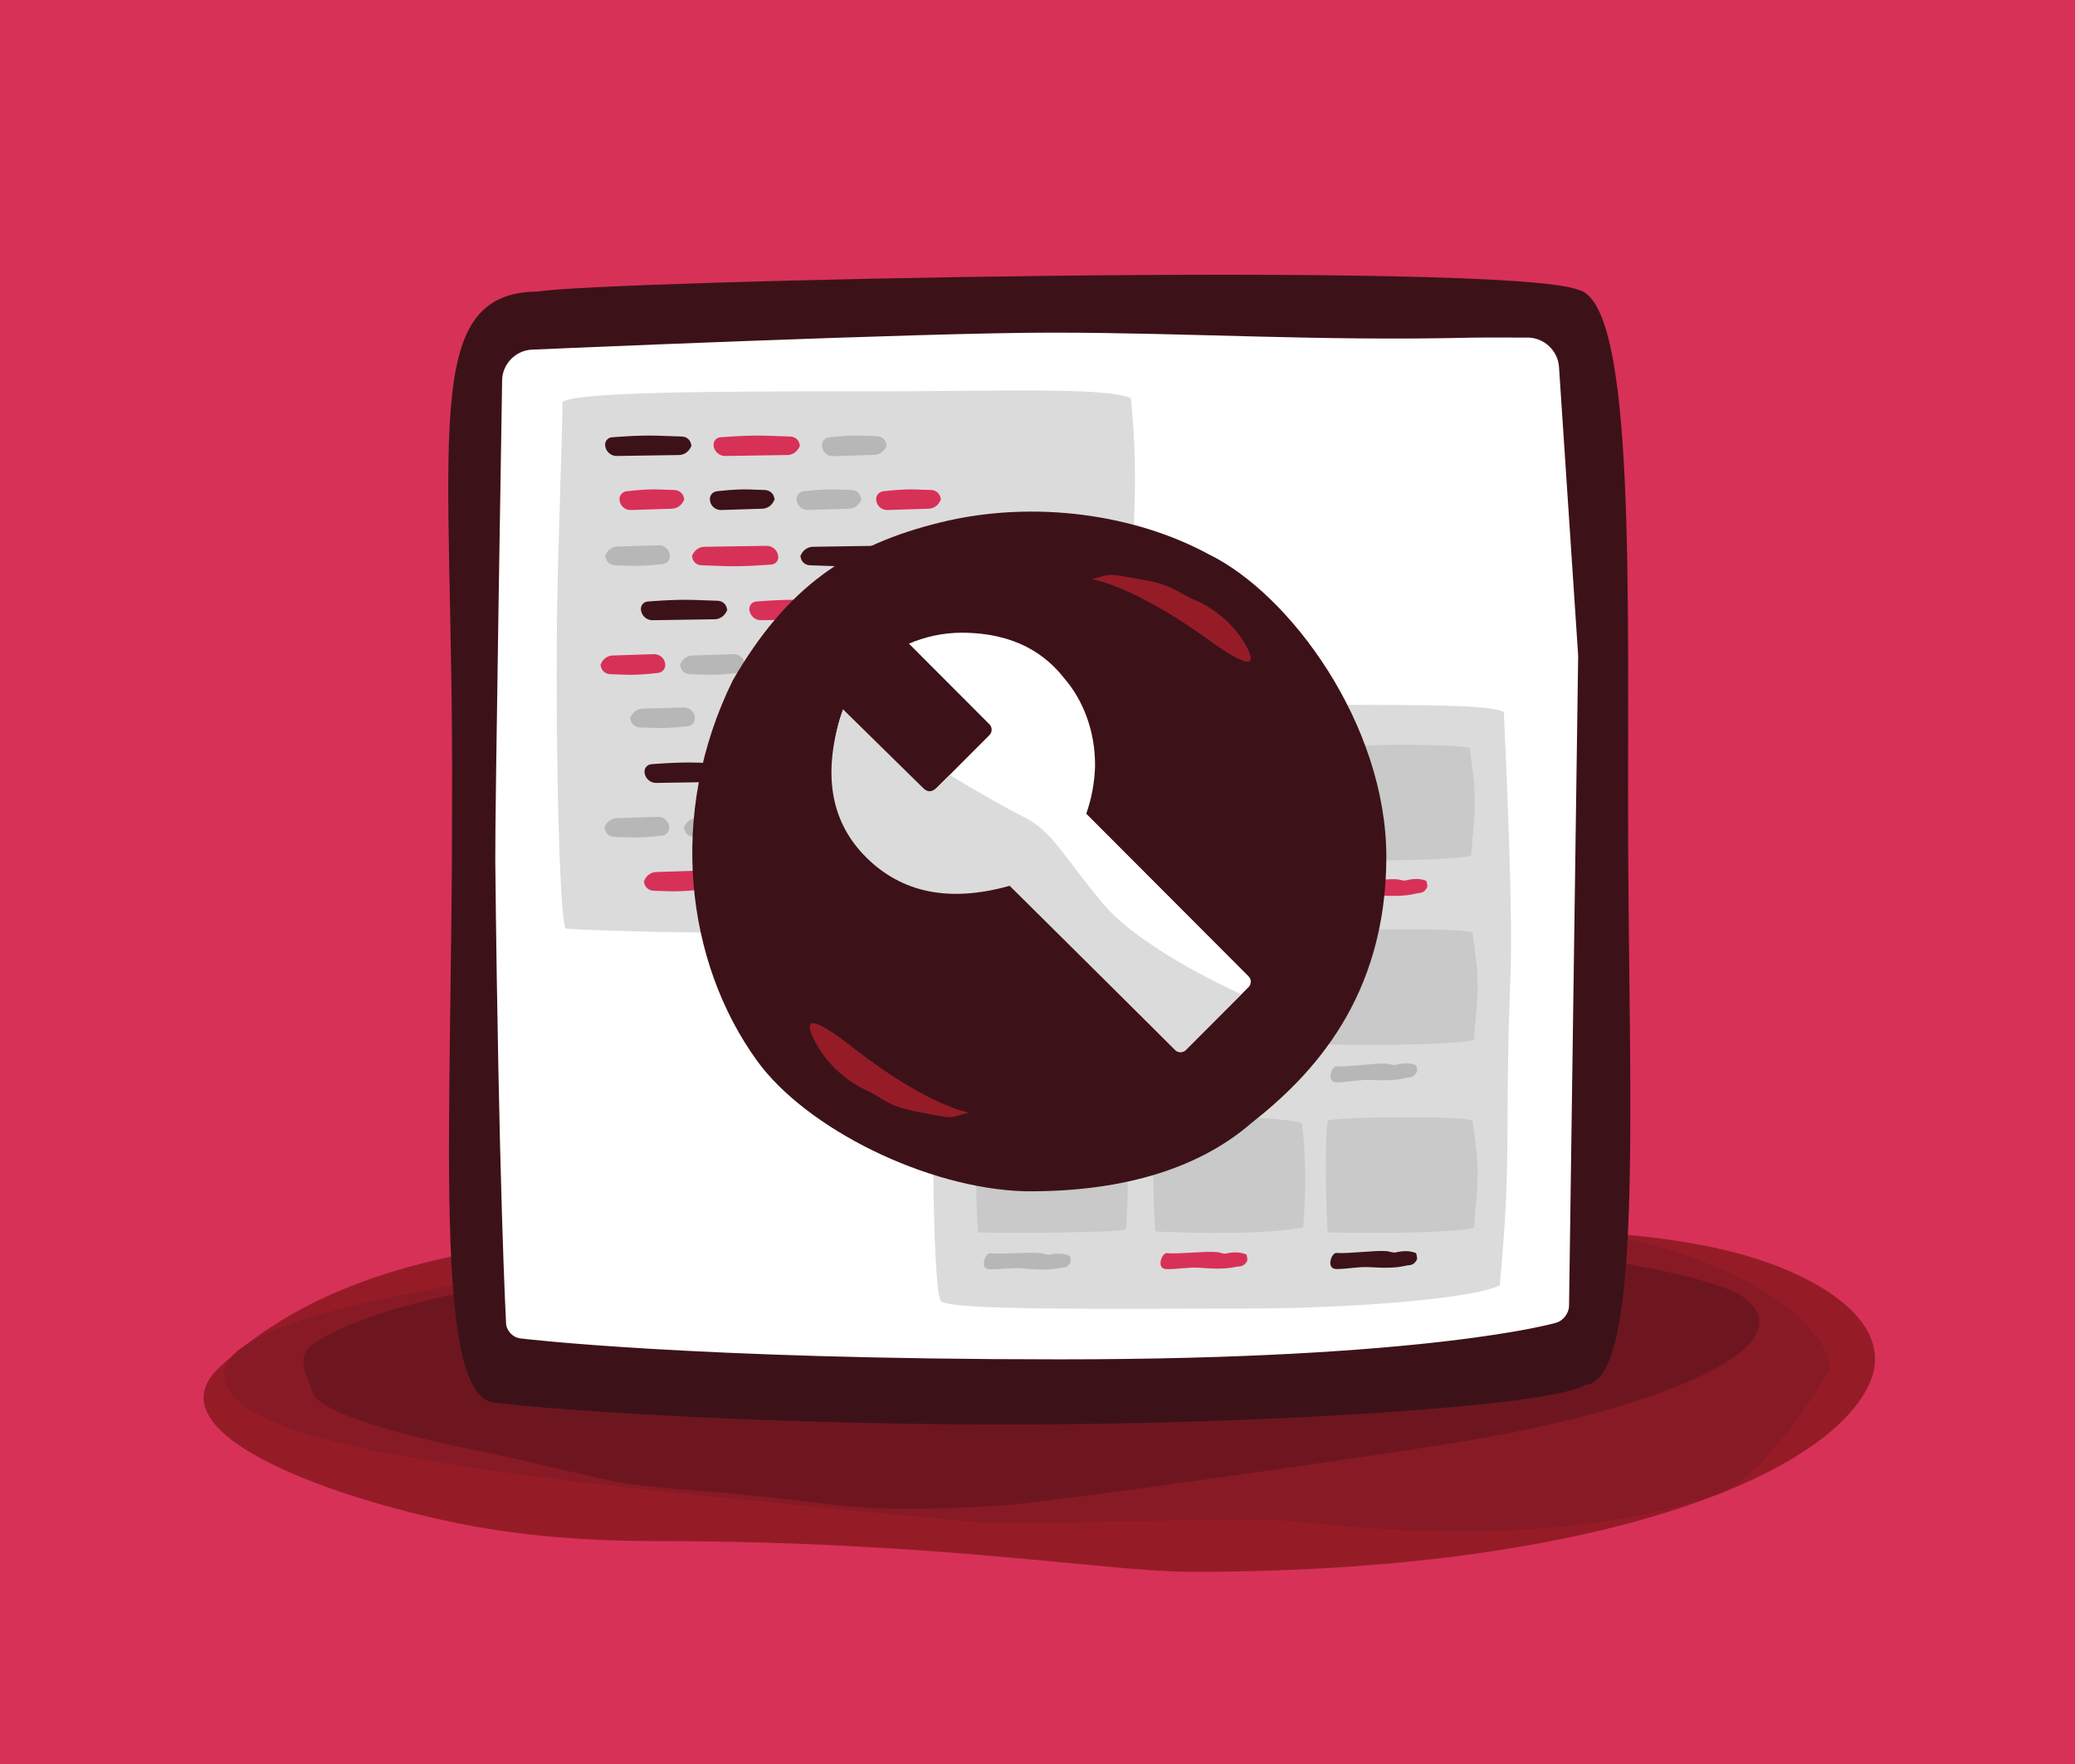 <svg xmlns="http://www.w3.org/2000/svg" width="574" height="488" viewBox="0 0 574 488" role="img">
  <title>(GYM 019) Design Systems for Developers</title>
  <desc>Learn how to use your development skills to help build and support an effective and thriving design system.</desc>
  <g fill="none" fill-rule="evenodd">
    <path fill="#D73158" d="M0 0h574v488H0z"/>
    <path fill="#951C27" d="M60.662 378.23c-19.217 17.952 29.418 35.571 65.63 43.009 14.334 2.944 32.341 4.999 54.683 4.999 78.781 0 124.704 8.516 149.082 8.516C440.259 434.754 505 408.688 517 383c7.805-16.708-12.944-29.802-35-36-40.146-11.281-107.725-6.423-178.852-6.423-110.202 0-194.497-7.175-242.486 37.653z"/>
    <path fill="#881A25" d="M268 420.841c12.828 1.203 77.931-1.392 90.544-6e-7 54.668 6.031 91.847 1.18 116.562-7.571 13.751-4.869 29.246-31.869 30.541-33.274C509.851 375.436 493 340 398 336s-49.2 6-89.644 6c-101.782 0-246.356 14.779-246.356 37.996 0 21.091 78.728 28.907 206 40.845z"/>
    <path fill="#6E1620" d="M136 402s1.229.286 3.227.749c8.325 1.931 30.001 6.947 31.773 7.251 11.206 1.924 24.136 1.852 59.15 6.158 16.025 1.971 34.431 1.101 49.85-0 8.691-.621 87.311-11.423 122.926-17.174 56.847-9.18 98.074-26.983 79.074-40.379-13.325-9.395-103.921-21.604-192-21.604-61.025 0-167.533 21.604-167.533 21.604s-25.543 5.41-36.198 13.396c-4.946 3.707-.702 9.502 0 12.802 1.804 8.481 49.731 17.198 49.731 17.198z"/>
    <g>
      <path fill="#3C1218" d="M450.392 234.344c.318 73.118 4.084 147.766-11.918 148.729-8.923 5.694-83.878 10.579-152.292 10.909-70.251.339-134.074-3.985-148.788-5.977-18.221-.092-12.207-77.266-12.337-167.665.377-99.017-9.399-139.561 23.907-139.709 15.349-2.885 266.58-8.521 287.539-.511 16.257 3.526 13.588 84.793 13.89 154.224z"/>
      <path fill="#FFF" d="M436.561 181.367l-2.524 179.82c-.03 2.107-1.714 4.241-3.763 4.717 0 0-34.573 10.073-136.978 10.073-102.406 0-149.341-5.789-149.341-5.789-2.093-.229-3.873-2.128-3.97-4.223 0 0-2.056-38.681-2.978-127.997-.118-11.278 1.896-132.814 1.896-132.814.073-4.473 3.752-8.256 8.231-8.447 0 0 108.252-4.731 144.248-4.705 38.103.028 73.668 2.399 115.677 1.387 2.035-.049 6.672-.036 12.856-.022 3.231.008 2.713.005 2.713.005 4.47.005 8.333 3.622 8.63 8.09l5.306 79.907z"/>
      <path fill="#DCDBDB" d="M260.248 359.802c-4.094-6.212-1.763-163.836.443-164.468 1.326-.38 41.517-2.252 84.062-.774 28.243.981 66.389-.589 71.247 2.405.659 14.291 2.522 54.977 1.863 72.141-1.79 46.608.457 48.596-2.965 86.365-6.361 3.558-39.837 6.427-69.934 6.456-39.43.038-82.92.6-84.716-2.125z"/>
      <path fill="#3C1218" d="M391.994 348.329c-.955 1.863-2.073 1.504-3.158 1.757-3.379.788-6.768.548-10.156.386-3.002-.143-6.007.532-8.995.528-2.987-.004-1.362-4.564-.002-4.454 3.36.269 10.533-.771 13.893-.501.969.079 1.698.564 2.665.331 1.743-.42 3.675-.506 5.412.197.167.068.387 1.176.341 1.756z"/>
      <path fill="#C9C9C9" d="M367.412 309.937c-1.085 1.173-.585 30.797 0 30.916.351.072 12.601.286 23.879.007 7.487-.185 15.147-.679 16.435-1.245.325-5.025 1.074-10.073 1.046-15.11-.028-4.878-.817-9.745-1.431-14.569-1.686-.672-9.667-.932-17.646-.937-10.452-.007-21.807.423-22.283.937z"/>
      <path fill="#D73158" d="M345.037 348.71c-.989 1.837-2.1 1.463-3.19 1.699-3.393.733-6.777.442-10.162.231-2.998-.187-6.016.438-9.003.389-2.987-.049-1.279-4.556.079-4.426 3.354.317 10.545-.608 13.9-.289.967.093 1.687.586 2.658.369 1.751-.391 3.683-.448 5.408.277.166.07.365 1.175.309 1.75z"/>
      <path fill="#C9C9C9" d="M319.688 310.645c-1.099 1.136-.592 29.824 0 29.94.356.069 12.762.611 24.184.341 7.582-.179 15.34-.992 16.645-1.54.649-9.579.873-19.246-.39-28.741-1.708-.65-9.791-1.639-17.871-1.644-10.586-.007-22.086 1.146-22.568 1.644z"/>
      <g>
        <path fill="#B7B7B7" d="M296.164 349.109c-1.021 1.815-2.126 1.424-3.22 1.641-3.405.675-6.784.33-10.165.064-2.995-.236-6.023.338-9.009.241-2.986-.097-1.198-4.562.158-4.41 3.348.371 10.555-.434 13.903-.061.966.108 1.677.611 2.651.411 1.757-.361 3.691-.386 5.402.364.164.072.344 1.177.278 1.75z"/>
        <path fill="#C9C9C9" d="M270.648 310.699c-1.099 1.173-.592 30.035 0 30.155.356.072 12.762.286 24.184.007 7.582-.185 15.34-.264 16.645-.829.649-9.892.873-20.289-.39-30.094-1.708-.672-9.791-.932-17.871-.937-10.586-.007-22.086 1.185-22.568 1.699z"/>
      </g>
      <g>
        <path fill="#B7B7B7" d="M392.031 296.329c-.922 1.88-2.047 1.54-3.127 1.812-3.365.847-6.757.666-10.148.563-3.004-.091-5.997.636-8.984.685-2.987.049-1.442-4.539-.08-4.453 3.364.21 10.518-.955 13.882-.743.97.062 1.707.534 2.67.285 1.736-.45 3.665-.57 5.415.102.168.065.407 1.169.372 1.75z"/>
        <path fill="#C9C9C9" d="M367.412 257.937c-1.085 1.173-.585 30.797 0 30.916.351.072 12.601.286 23.879.007 7.487-.185 15.147-.679 16.435-1.245.325-5.025 1.074-10.073 1.046-15.11-.028-4.878-.817-9.745-1.431-14.569-1.686-.672-9.667-.932-17.646-.937-10.452-.007-21.807.423-22.283.937z"/>
        <path fill="#B7B7B7" d="M345.602 297.71c-.989 1.837-2.1 1.463-3.19 1.699-3.393.733-6.777.442-10.162.231-2.998-.187-6.016.438-9.003.389-2.987-.049-1.279-4.556.079-4.426 3.354.317 10.545-.608 13.9-.289.967.093 1.687.586 2.658.369 1.751-.391 3.683-.448 5.408.277.166.07.365 1.175.309 1.75z"/>
        <path fill="#C9C9C9" d="M319.688 258.645c-1.099 1.136-.592 29.824 0 29.94.356.069 12.762.611 24.184.341 7.582-.179 15.34-.992 16.645-1.54.649-9.579.873-19.246-.39-28.741-1.708-.65-9.791-1.639-17.871-1.644-10.586-.007-22.086 1.146-22.568 1.644z"/>
        <g>
          <path fill="#B7B7B7" d="M296.164 298.109c-1.021 1.815-2.126 1.424-3.22 1.641-3.405.675-6.784.33-10.165.064-2.995-.236-6.023.338-9.009.241-2.986-.097-1.198-4.562.158-4.41 3.348.371 10.555-.434 13.903-.061.966.108 1.677.611 2.651.411 1.757-.361 3.691-.386 5.402.364.164.072.344 1.177.278 1.75z"/>
          <path fill="#C9C9C9" d="M270.93 258.699c-1.099 1.173-.592 30.035 0 30.155.356.072 12.762.286 24.184.007 7.582-.185 15.34-.264 16.645-.829.649-9.892.873-20.289-.39-30.094-1.708-.672-9.791-.932-17.871-.937-10.586-.007-22.086 1.185-22.568 1.699z"/>
        </g>
      </g>
      <g>
        <path fill="#D73158" d="M394.841 245.329c-.922 1.88-2.047 1.54-3.127 1.812-3.365.847-6.757.666-10.148.563-3.004-.091-5.997.636-8.984.685-2.987.049-1.442-4.539-.08-4.453 3.364.21 10.518-.955 13.882-.743.97.062 1.707.534 2.67.285 1.736-.45 3.665-.57 5.415.102.168.065.407 1.169.372 1.75z"/>
        <path fill="#C9C9C9" d="M366.64 206.937c-1.085 1.173-.585 30.797 0 30.916.351.072 12.601.286 23.879.007 7.487-.185 15.147-.679 16.435-1.245.325-5.025 1.074-10.073 1.046-15.11-.028-4.878-.817-9.745-1.431-14.569-1.686-.672-9.667-.932-17.646-.937-10.452-.007-21.807.423-22.283.937z"/>
        <path fill="#B7B7B7" d="M346.602 247.71c-.989 1.837-2.1 1.463-3.19 1.699-3.393.733-6.777.442-10.162.231-2.998-.187-6.016.438-9.003.389-2.987-.049-1.279-4.556.079-4.426 3.354.317 10.545-.608 13.9-.289.967.093 1.687.586 2.658.369 1.751-.391 3.683-.448 5.408.277.166.07.365 1.175.309 1.75z"/>
        <path fill="#C9C9C9" d="M320.688 207.645c-1.099 1.136-.592 29.824 0 29.94.356.069 12.762.611 24.184.341 7.582-.179 15.34-.992 16.645-1.54.649-9.579.873-19.246-.39-28.741-1.708-.65-9.791-1.639-17.871-1.644-10.586-.007-22.086 1.146-22.568 1.644z"/>
        <g>
          <path fill="#B7B7B7" d="M297.164 248.109c-1.021 1.815-2.126 1.424-3.22 1.641-3.405.675-6.784.33-10.165.064-2.995-.236-6.023.338-9.009.241-2.986-.097-1.198-4.562.158-4.41 3.348.371 10.555-.434 13.903-.061.966.108 1.677.611 2.651.411 1.757-.361 3.691-.386 5.402.364.164.072.344 1.177.278 1.75z"/>
          <path fill="#C9C9C9" d="M271.93 207.699c-1.099 1.173-.592 30.035 0 30.155.356.072 12.762.286 24.184.007 7.582-.185 15.34-.264 16.645-.829.649-9.892.873-20.289-.39-30.094-1.708-.672-9.791-.932-17.871-.937-10.586-.007-22.086 1.185-22.568 1.699z"/>
        </g>
      </g>
      <g>
        <path fill="#DCDBDB" d="M155.548 111.531c.262 1.909-1.276 41.74-1.457 58.321-.455 41.85.85 86.555 2.461 86.958 1.352.339 42.343 2.008 85.735.69 28.806-.875 66.587-.2 71.542-2.87.672-12.744-.823-35.397-1.495-50.703-1.825-41.565 3.987-60.106.497-93.789-6.488-3.173-39.632-1.87-70.328-1.896-40.215-.034-87.408-0-86.956 3.287z"/>
        <path fill="#C9C9C9" d="M249.222 211.014c-4.115-.144-9.067.509-9.067.509-1.092.124-1.938 1.128-1.892 2.22l.002.058c.07 1.654 1.469 2.952 3.131 2.898l11.465-.369c1.659-.053 3.168-1.428 3.372-3.072l-.122.984c.203-1.643-.966-3.022-2.624-3.08l-4.265-.149z"/>
        <path fill="#D73158" d="M222.866 210.931c-5.486-.192-12.725.45-12.725.45-1.097.086-1.925 1.059-1.851 2.153l.004.058c.113 1.655 1.557 2.977 3.2 2.951l17.29-.267c1.655-.026 3.2-1.376 3.452-3.019l-.151.983c.252-1.642-.882-3.019-2.552-3.077l-6.668-.233z"/>
        <path fill="#3C1218" d="M192.866 210.931c-5.486-.192-12.725.45-12.725.45-1.097.086-1.925 1.059-1.851 2.153l.004.058c.113 1.655 1.557 2.977 3.2 2.951l17.29-.267c1.655-.026 3.2-1.376 3.452-3.019l-.151.983c.252-1.642-.882-3.019-2.552-3.077l-6.668-.233z"/>
        <g>
          <path fill="#B7B7B7" d="M174.159 231.619c4.115.144 9.067-.509 9.067-.509 1.092-.124 1.938-1.128 1.892-2.22l-.002-.058c-.07-1.654-1.469-2.952-3.131-2.898l-11.465.369c-1.659.053-3.168 1.428-3.372 3.072l.122-.984c-.203 1.643.966 3.022 2.624 3.08l4.265.149zM196.161 231.619c4.115.144 9.067-.509 9.067-.509 1.092-.124 1.938-1.128 1.892-2.22l-.002-.058c-.07-1.654-1.469-2.952-3.131-2.898l-11.465.369c-1.659.053-3.168 1.428-3.372 3.072l.122-.984c-.203 1.643.966 3.022 2.624 3.08l4.265.149z"/>
          <path fill="#3C1218" d="M220.161 231.619c4.115.144 9.067-.509 9.067-.509 1.092-.124 1.938-1.128 1.892-2.22l-.002-.058c-.07-1.654-1.469-2.952-3.131-2.898l-11.465.369c-1.659.053-3.168 1.428-3.372 3.072l.122-.984c-.203 1.643.966 3.022 2.624 3.08l4.265.149z"/>
          <path fill="#D73158" d="M245.159 231.619c4.115.144 9.067-.509 9.067-.509 1.092-.124 1.938-1.128 1.892-2.22l-.002-.058c-.07-1.654-1.469-2.952-3.131-2.898l-11.465.369c-1.659.053-3.168 1.428-3.372 3.072l.122-.984c-.203 1.643.966 3.022 2.624 3.08l4.265.149z"/>
        </g>
        <g>
          <path fill="#D73158" d="M185.07 246.514c4.115.144 9.067-.509 9.067-.509 1.092-.124 1.938-1.128 1.892-2.22l-.002-.058c-.07-1.654-1.469-2.952-3.131-2.898l-11.465.369c-1.659.053-3.168 1.428-3.372 3.072l.122-.984c-.203 1.643.966 3.022 2.624 3.08l4.265.149zM211.428 246.492c5.486.192 12.725-.45 12.725-.45 1.097-.086 1.925-1.059 1.851-2.153l-.004-.058c-.113-1.655-1.557-2.977-3.2-2.951l-17.29.267c-1.655.026-3.2 1.376-3.452 3.019l.151-.983c-.252 1.642.882 3.019 2.552 3.077l6.668.233z"/>
          <path fill="#3C1218" d="M241.428 246.492c5.486.192 12.725-.45 12.725-.45 1.097-.086 1.925-1.059 1.851-2.153l-.004-.058c-.113-1.655-1.557-2.977-3.2-2.951l-17.29.267c-1.655.026-3.2 1.376-3.452 3.019l.151-.983c-.252 1.642.882 3.019 2.552 3.077l6.668.233z"/>
        </g>
        <g>
          <path fill="#C9C9C9" d="M248.222 166.014c-4.115-.144-9.067.509-9.067.509-1.092.124-1.938 1.128-1.892 2.22l.002.058c.07 1.654 1.469 2.952 3.131 2.898l11.465-.369c1.659-.053 3.168-1.428 3.372-3.072l-.122.984c.203-1.643-.966-3.022-2.624-3.08l-4.265-.149z"/>
          <path fill="#D73158" d="M221.866 165.931c-5.486-.192-12.725.45-12.725.45-1.097.086-1.925 1.059-1.851 2.153l.004.058c.113 1.655 1.557 2.977 3.2 2.951l17.29-.267c1.655-.026 3.2-1.376 3.452-3.019l-.151.983c.252-1.642-.882-3.019-2.552-3.077l-6.668-.233z"/>
          <path fill="#3C1218" d="M191.866 165.931c-5.486-.192-12.725.45-12.725.45-1.097.086-1.925 1.059-1.851 2.153l.004.058c.113 1.655 1.557 2.977 3.2 2.951l17.29-.267c1.655-.026 3.2-1.376 3.452-3.019l-.151.983c.252-1.642-.882-3.019-2.552-3.077l-6.668-.233z"/>
          <g>
            <path fill="#D73158" d="M173.068 186.619c4.115.144 9.067-.509 9.067-.509 1.092-.124 1.938-1.128 1.892-2.22l-.002-.058c-.07-1.654-1.469-2.952-3.131-2.898l-11.465.369c-1.659.053-3.168 1.428-3.372 3.072l.122-.984c-.203 1.643.966 3.022 2.624 3.08l4.265.149z"/>
            <path fill="#B7B7B7" d="M195.07 186.619c4.115.144 9.067-.509 9.067-.509 1.092-.124 1.938-1.128 1.892-2.22l-.002-.058c-.07-1.654-1.469-2.952-3.131-2.898l-11.465.369c-1.659.053-3.168 1.428-3.372 3.072l.122-.984c-.203 1.643.966 3.022 2.624 3.08l4.265.149z"/>
            <path fill="#3C1218" d="M219.07 186.619c4.115.144 9.067-.509 9.067-.509 1.092-.124 1.938-1.128 1.892-2.22l-.002-.058c-.07-1.654-1.469-2.952-3.131-2.898l-11.465.369c-1.659.053-3.168 1.428-3.372 3.072l.122-.984c-.203 1.643.966 3.022 2.624 3.08l4.265.149z"/>
            <path fill="#D73158" d="M244.068 186.619c4.115.144 9.067-.509 9.067-.509 1.092-.124 1.938-1.128 1.892-2.22l-.002-.058c-.07-1.654-1.469-2.952-3.131-2.898l-11.465.369c-1.659.053-3.168 1.428-3.372 3.072l.122-.984c-.203 1.643.966 3.022 2.624 3.08l4.265.149z"/>
          </g>
          <g>
            <path fill="#B7B7B7" d="M181.266 201.348c4.115.144 9.067-.509 9.067-.509 1.092-.124 1.938-1.128 1.892-2.22l-.002-.058c-.07-1.654-1.469-2.952-3.131-2.898l-11.465.369c-1.659.053-3.168 1.428-3.372 3.072l.122-.984c-.203 1.643.966 3.022 2.624 3.08l4.265.149z"/>
            <path fill="#D73158" d="M207.624 201.325c5.486.192 12.725-.45 12.725-.45 1.097-.086 1.925-1.059 1.851-2.153l-.004-.058c-.113-1.655-1.557-2.977-3.2-2.951l-17.29.267c-1.655.026-3.2 1.376-3.452 3.019l.151-.983c-.252 1.642.882 3.019 2.552 3.077 0 0 1.182.041 6.668.233z"/>
            <path fill="#3C1218" d="M237.728 201.903c5.486.192 12.725-.45 12.725-.45 1.097-.086 1.925-1.059 1.851-2.153l-.004-.058c-.113-1.655-1.557-2.977-3.2-2.951l-17.29.267c-1.655.026-3.2 1.376-3.452 3.019l.151-.983c-.252 1.642.882 3.019 2.552 3.077l6.668.233z"/>
          </g>
        </g>
        <g>
          <path fill="#B7B7B7" d="M174.358 156.5c4.115.144 9.067-.509 9.067-.509 1.092-.124 1.938-1.128 1.892-2.22l-.002-.058c-.07-1.654-1.469-2.952-3.131-2.898l-11.465.369c-1.659.053-3.168 1.428-3.372 3.072l.122-.984c-.203 1.643.966 3.022 2.624 3.08l4.265.149z"/>
          <path fill="#D73158" d="M200.714 156.582c5.486.192 12.725-.45 12.725-.45 1.097-.086 1.925-1.059 1.851-2.153l-.004-.058c-.113-1.655-1.557-2.977-3.2-2.951l-17.29.267c-1.655.026-3.2 1.376-3.452 3.019l.151-.983c-.252 1.642.882 3.019 2.552 3.077l6.668.233z"/>
          <path fill="#3C1218" d="M230.714 156.582c5.486.192 12.725-.45 12.725-.45 1.097-.086 1.925-1.059 1.851-2.153l-.004-.058c-.113-1.655-1.557-2.977-3.2-2.951l-17.29.267c-1.655.026-3.2 1.376-3.452 3.019l.151-.983c-.252 1.642.882 3.019 2.552 3.077l6.668.233z"/>
          <g>
            <path fill="#D73158" d="M253.329 135.381c-4.115-.144-9.067.509-9.067.509-1.092.124-1.938 1.128-1.892 2.22l.002.058c.07 1.654 1.469 2.952 3.131 2.898l11.465-.369c1.659-.053 3.168-1.428 3.372-3.072l-.122.984c.203-1.643-.966-3.022-2.624-3.08l-4.265-.149z"/>
            <path fill="#B7B7B7" d="M231.327 135.381c-4.115-.144-9.067.509-9.067.509-1.092.124-1.938 1.128-1.892 2.22l.002.058c.07 1.654 1.469 2.952 3.131 2.898l11.465-.369c1.659-.053 3.168-1.428 3.372-3.072l-.122.984c.203-1.643-.966-3.022-2.624-3.08l-4.265-.149z"/>
            <path fill="#3C1218" d="M207.327 135.381c-4.115-.144-9.067.509-9.067.509-1.092.124-1.938 1.128-1.892 2.22l.002.058c.07 1.654 1.469 2.952 3.131 2.898l11.465-.369c1.659-.053 3.168-1.428 3.372-3.072l-.122.984c.203-1.643-.966-3.022-2.624-3.08l-4.265-.149z"/>
            <path fill="#D73158" d="M182.329 135.381c-4.115-.144-9.067.509-9.067.509-1.092.124-1.938 1.128-1.892 2.22l.002.058c.07 1.654 1.469 2.952 3.131 2.898l11.465-.369c1.659-.053 3.168-1.428 3.372-3.072l-.122.984c.203-1.643-.966-3.022-2.624-3.08l-4.265-.149z"/>
          </g>
          <g>
            <path fill="#B7B7B7" d="M238.327 120.486c-4.115-.144-9.067.509-9.067.509-1.092.124-1.938 1.128-1.892 2.22l.002.058c.07 1.654 1.469 2.952 3.131 2.898l11.465-.369c1.659-.053 3.168-1.428 3.372-3.072l-.122.984c.203-1.643-.966-3.022-2.624-3.08l-4.265-.149z"/>
            <path fill="#D73158" d="M211.969 120.508c-5.486-.192-12.725.45-12.725.45-1.097.086-1.925 1.059-1.851 2.153l.004.058c.113 1.655 1.557 2.977 3.2 2.951l17.29-.267c1.655-.026 3.2-1.376 3.452-3.019l-.151.983c.252-1.642-.882-3.019-2.552-3.077l-6.668-.233z"/>
            <path fill="#3C1218" d="M181.969 120.508c-5.486-.192-12.725.45-12.725.45-1.097.086-1.925 1.059-1.851 2.153l.004.058c.113 1.655 1.557 2.977 3.2 2.951l17.29-.267c1.655-.026 3.2-1.376 3.452-3.019l-.151.983c.252-1.642-.882-3.019-2.552-3.077l-6.668-.233z"/>
          </g>
        </g>
      </g>
      <g>
        <path fill="#3C1218" d="M334.232 153.239c-20.039-10.863-48.024-15.114-73.941-8.781-25.751 6.292-42.677 17.99-57.569 43.692-18.186 36.845-13.076 78.013 6.75 105.315 13.58 18.698 46.951 35.288 74.104 36.029 24.922.213 47.054-5.37 62.646-18.909 16.818-13.225 37.214-34.654 37.277-73.519 0-36.721-26.698-72.912-49.268-83.827z"/>
        <path fill="#951C27" d="M225.133 287.421c-5.187-10.593 8.978.922 11.528 2.89C256.955 305.973 268 307.736 268 307.736c-6.01 1.585-3.586 1.783-13.089 0-9.503-1.783-9.604-3.343-14.689-5.922 0 0-9.902-3.799-15.089-14.393zM344.867 178.919c5.187 9.778-8.978-.851-11.528-2.668C313.045 161.794 302 160.167 302 160.167c6.01-1.463 3.586-1.646 13.089 0 9.503 1.646 9.604 3.086 14.689 5.466 0 0 9.902 3.507 15.089 13.286z"/>
        <path fill="#FFF" d="M266.008 175c14.968.025 23.33 6.13 28.424 12.647 5.214 6.042 8.572 14.618 8.49 24.276-.121 4.454-.958 8.989-2.43 13.137l44.888 44.973c.825.827.83 2.162 0 2.993L328.059 290.379c-.825.826-2.166.822-2.987-0l-45.7-45.786c-9.659 3.162-21.159 3.493-30.888-1.338-9.899-5.771-14.404-12.33-16.827-22.308-2.038-8.391-1.23-17.341 1.531-24.588l22.243 22.285c.817.819 2.158.82 2.984-.007l15.285-15.314c.823-.825.829-2.166.007-2.99l-22.269-22.31C255.867 176.143 260.836 175 266.008 175z"/>
        <path fill="#DCDBDB" d="M262.713 214.33c8.402 5.113 15.258 9.003 20.568 11.67 7.964 4 10.951 11 21.902 24s38.229 25 38.229 25-5.11 5.117-15.331 15.35c-.218.206-.384.339-.498.4-.393.212-.764.25-.996.25-.196 0-.604-.03-.916-.17-.144-.065-.336-.208-.577-.43L279.299 245c-16.592 4.667-29.866 2-39.822-8-9.234-9.276-11.736-21.68-7.437-37.15.224-.805.612-2.022 1.165-3.65L255.406 218c1.195 1.2 2.456 1.133 3.783-.2 1.327-1.333 2.502-2.49 3.524-3.47z"/>
      </g>
    </g>
  </g>
</svg>
